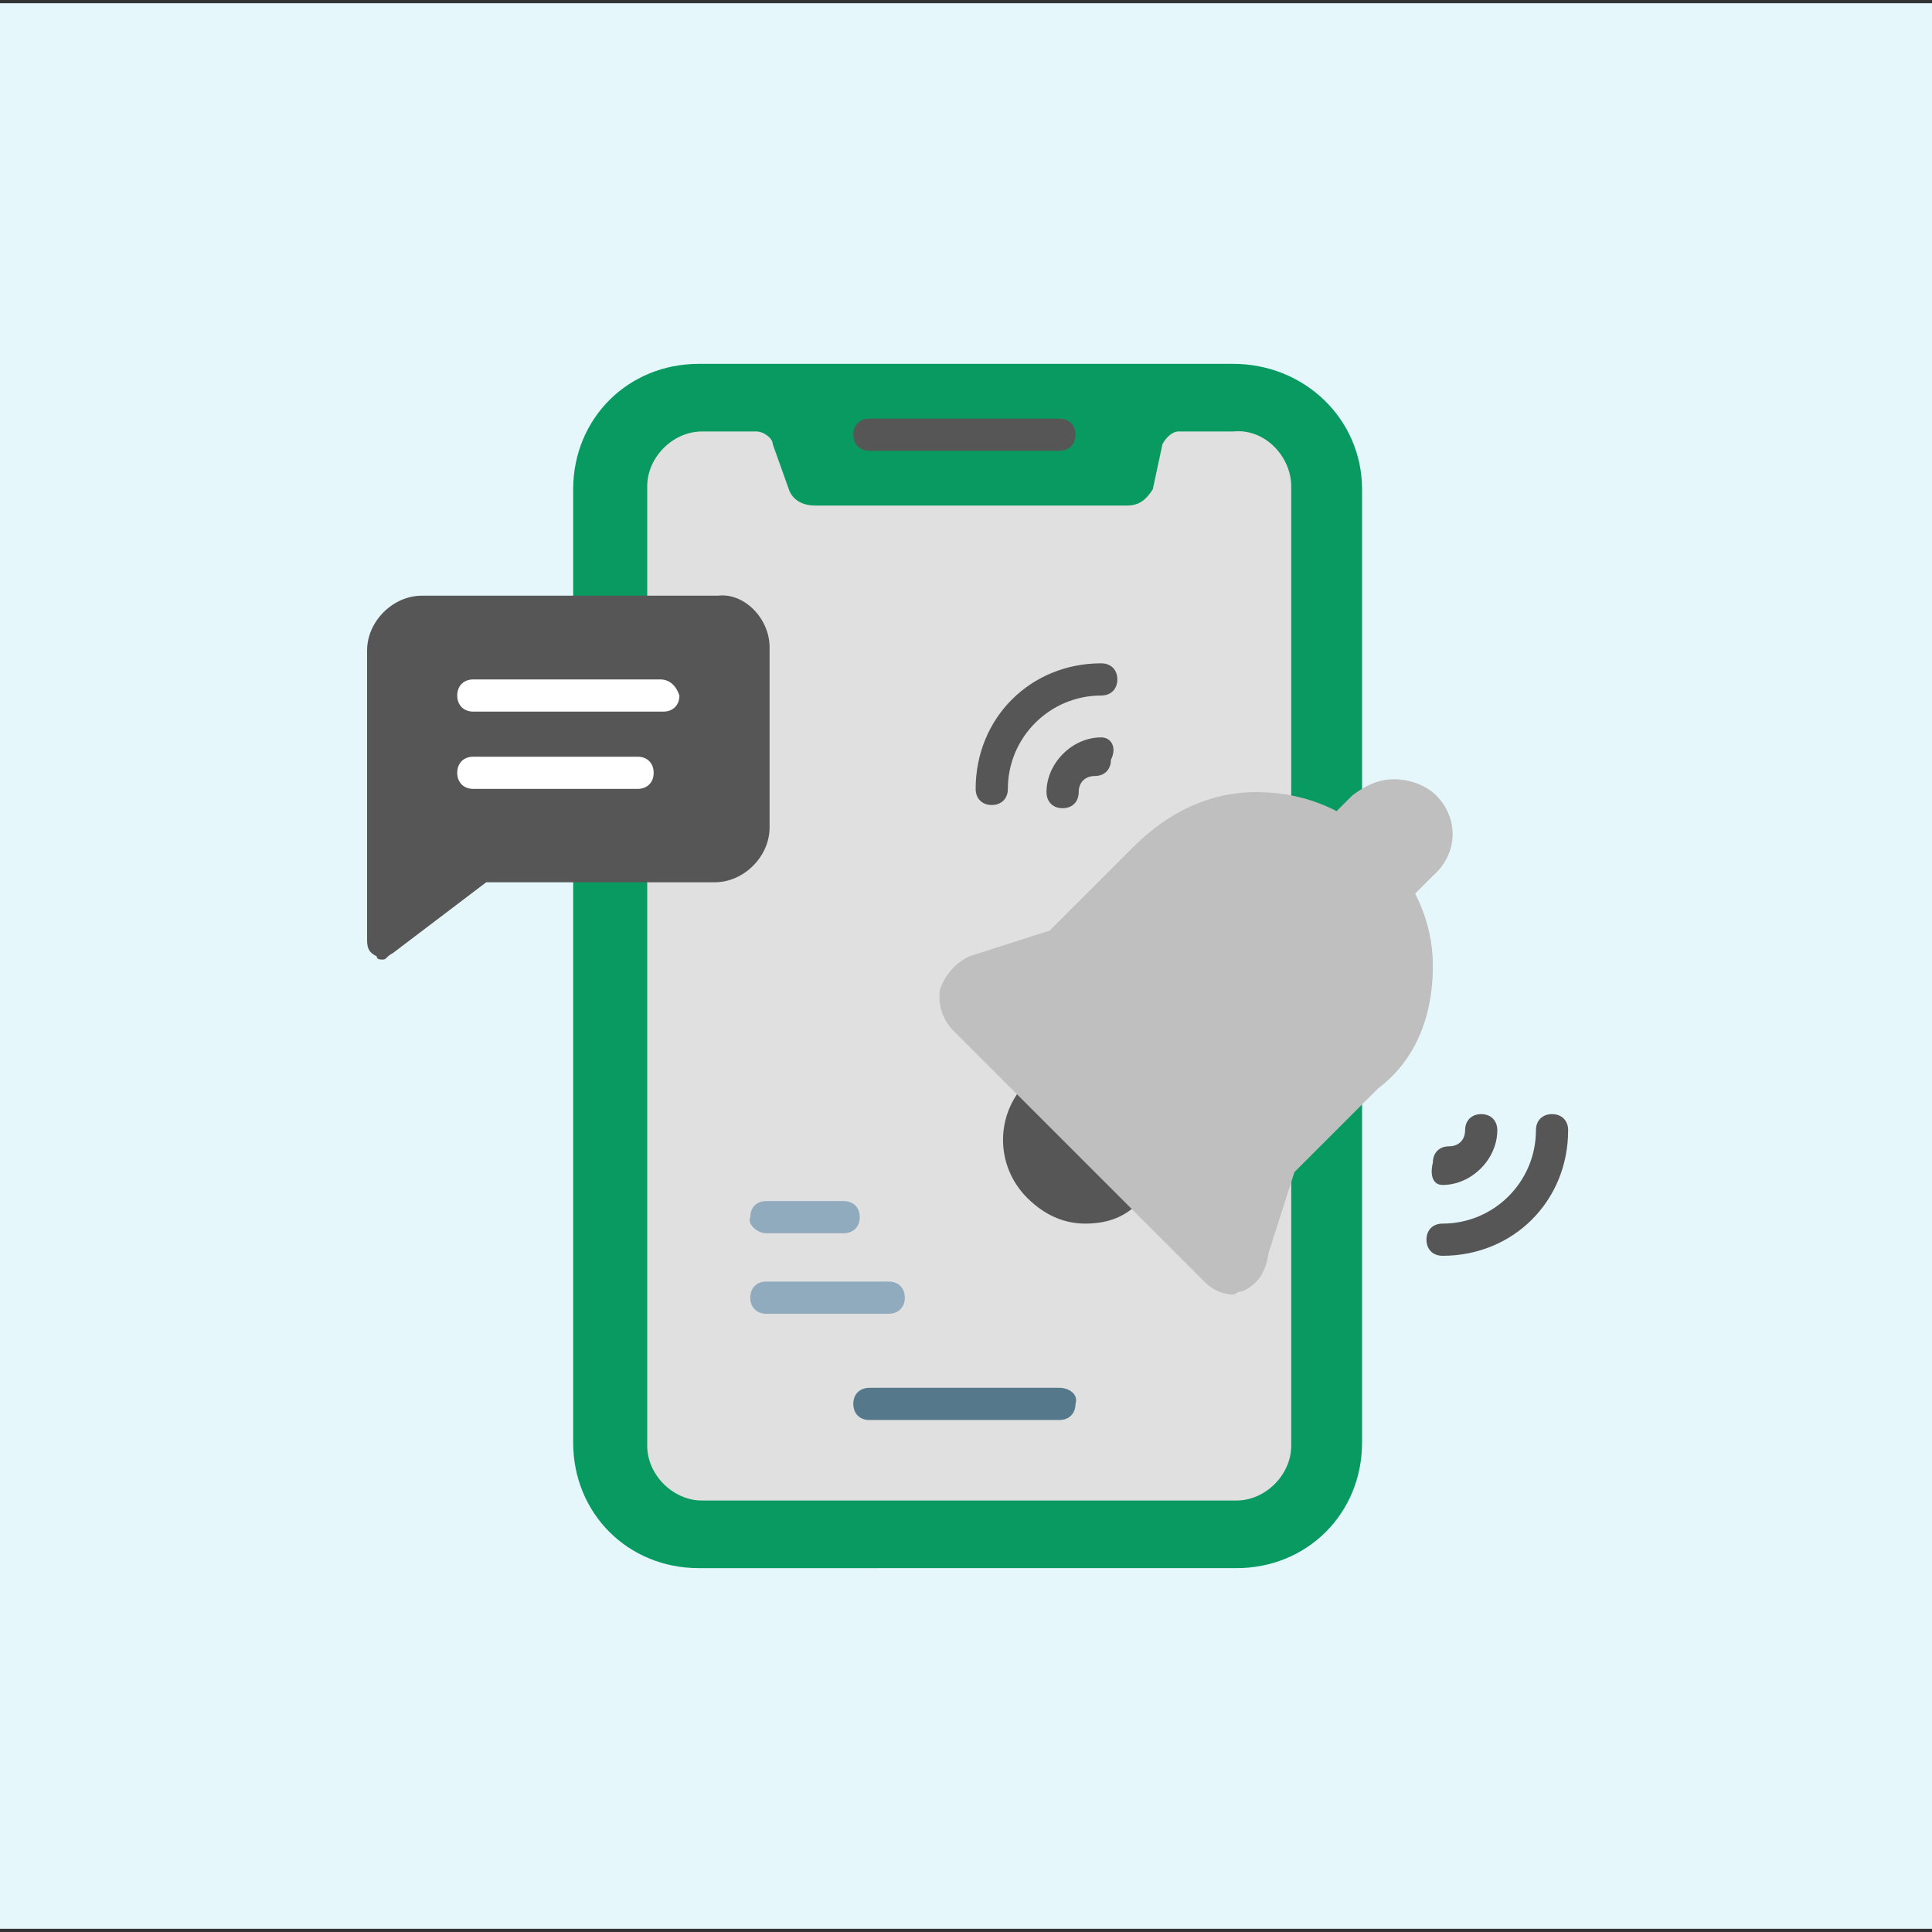 <?xml version="1.0" encoding="utf-8"?>
<!-- Generator: Adobe Illustrator 25.4.1, SVG Export Plug-In . SVG Version: 6.00 Build 0)  -->
<svg version="1.1" id="Layer_1" xmlns="http://www.w3.org/2000/svg" xmlns:xlink="http://www.w3.org/1999/xlink" x="0px" y="0px"
	 width="60px" height="60px" viewBox="0 0 60 60" style="enable-background:new 0 0 60 60;" xml:space="preserve">
<rect x="0" y="0" width="60" height="60" fill="#333333" stroke="none"/>
<style type="text/css">
	.st0{fill:#E6F7FC;}
	.st1{fill:#099A62;}
	.st2{fill:#E0E0E0;}
	.st3{fill:#565656;}
	.st4{fill:#56788B;}
	.st5{fill:#FFFFFF;}
	.st6{fill:#BFBFBF;}
	.st7{fill:#90ABBD;}
</style>
<rect x="0" y="0.1" class="st0" width="60" height="59.8"/>
<path class="st1" d="M42.3,15.2v29.6c0,2.2-1.7,3.9-3.9,3.9H21.7c-2.2,0-3.9-1.7-3.9-3.9V15.2c0-2.2,1.7-3.9,3.9-3.9h16.6
	C40.5,11.3,42.3,13,42.3,15.2z"/>
<path class="st2" d="M40.1,15.1v29.8c0,0.9-0.8,1.7-1.7,1.7H21.8c-0.9,0-1.7-0.8-1.7-1.7V15.1c0-0.9,0.8-1.7,1.7-1.7h1.7
	c0.2,0,0.5,0.2,0.5,0.4l0.5,1.4c0.1,0.3,0.4,0.5,0.8,0.5H35c0.4,0,0.6-0.2,0.8-0.5l0.3-1.4c0.1-0.2,0.3-0.4,0.5-0.4h1.7
	C39.3,13.3,40.1,14.2,40.1,15.1L40.1,15.1z"/>
<path class="st3" d="M32.9,13H27c-0.3,0-0.5,0.2-0.5,0.5S26.7,14,27,14h5.9c0.3,0,0.5-0.2,0.5-0.5S33.2,13,32.9,13z"/>
<path class="st4" d="M32.9,43.1H27c-0.3,0-0.5,0.2-0.5,0.5c0,0.3,0.2,0.5,0.5,0.5h5.9c0.3,0,0.5-0.2,0.5-0.5
	C33.5,43.3,33.2,43.1,32.9,43.1z"/>
<path class="st3" d="M23.9,20.1v5.6c0,0.9-0.8,1.7-1.7,1.7h-7.1l-2.9,2.2c-0.2,0.1-0.2,0.2-0.3,0.2c-0.1,0-0.2,0-0.2-0.1
	c-0.2-0.1-0.3-0.2-0.3-0.5v-9c0-0.9,0.8-1.7,1.7-1.7h9.2C23.1,18.4,23.9,19.2,23.9,20.1L23.9,20.1z"/>
<g>
	<path class="st5" d="M20.5,21.1h-5.8c-0.3,0-0.5,0.2-0.5,0.5s0.2,0.5,0.5,0.5h5.9c0.3,0,0.5-0.2,0.5-0.5
		C21,21.3,20.8,21.1,20.5,21.1z"/>
	<path class="st5" d="M19.8,23.5h-5.1c-0.3,0-0.5,0.2-0.5,0.5s0.2,0.5,0.5,0.5h5.1c0.3,0,0.5-0.2,0.5-0.5S20.1,23.5,19.8,23.5z"/>
</g>
<path class="st6" d="M44.6,24.7c-0.3-0.3-0.8-0.5-1.3-0.5s-0.9,0.2-1.3,0.5l-0.8,0.8c-0.2,0.2-0.2,0.5,0,0.8l1.7,1.7
	c0.2,0.2,0.2,0.2,0.4,0.2c0.2,0,0.3-0.1,0.4-0.2l0.8-0.8C45.3,26.5,45.3,25.4,44.6,24.7z"/>
<path class="st3" d="M35.6,36.5l-2.9-2.9c-0.2-0.2-0.2-0.2-0.4-0.2c-0.2,0-0.3,0.1-0.4,0.2c-1,1-1,2.6,0,3.6
	c0.5,0.5,1.1,0.8,1.8,0.8c0.7,0,1.3-0.2,1.8-0.8C35.9,37.1,35.9,36.8,35.6,36.5L35.6,36.5z"/>
<path class="st6" d="M38.6,40.1c-0.2,0-0.2,0.1-0.3,0.1c-0.4,0-0.7-0.2-0.9-0.4l-1.1-1.1L29.6,32c-0.3-0.3-0.5-0.8-0.4-1.3
	c0.2-0.5,0.5-0.8,0.9-1l2.5-0.8l2.6-2.6c1.1-1.1,2.4-1.7,3.8-1.7c1.3,0,2.4,0.4,3.3,1.1c0.2,0.2,0.4,0.3,0.5,0.5
	c1.1,1.1,1.7,2.4,1.7,3.8c0,1.5-0.5,2.9-1.7,3.8l-2.6,2.6l-0.8,2.5l0,0C39.3,39.6,39,39.9,38.6,40.1L38.6,40.1z"/>
<g>
	<path class="st3" d="M34.2,22.9c-0.9,0-1.7,0.8-1.7,1.7c0,0.3,0.2,0.5,0.5,0.5s0.5-0.2,0.5-0.5c0-0.3,0.2-0.5,0.5-0.5
		s0.5-0.2,0.5-0.5C34.7,23.2,34.5,22.9,34.2,22.9z"/>
	<path class="st3" d="M34.2,20.6c-2.2,0-3.9,1.7-3.9,3.9c0,0.3,0.2,0.5,0.5,0.5c0.3,0,0.5-0.2,0.5-0.5c0-1.6,1.3-2.9,2.9-2.9
		c0.3,0,0.5-0.2,0.5-0.5C34.7,20.8,34.5,20.6,34.2,20.6z"/>
	<path class="st3" d="M44.8,36.8c0.9,0,1.7-0.8,1.7-1.7c0-0.3-0.2-0.5-0.5-0.5c-0.3,0-0.5,0.2-0.5,0.5c0,0.3-0.2,0.5-0.5,0.5
		c-0.3,0-0.5,0.2-0.5,0.5C44.4,36.5,44.5,36.8,44.8,36.8z"/>
	<path class="st3" d="M48.2,34.6c-0.3,0-0.5,0.2-0.5,0.5c0,1.6-1.3,2.9-2.9,2.9c-0.3,0-0.5,0.2-0.5,0.5c0,0.3,0.2,0.5,0.5,0.5
		c2.2,0,3.9-1.7,3.9-3.9C48.7,34.8,48.5,34.6,48.2,34.6z"/>
</g>
<g>
	<path class="st7" d="M23.8,38.3h2.4c0.3,0,0.5-0.2,0.5-0.5c0-0.3-0.2-0.5-0.5-0.5h-2.4c-0.3,0-0.5,0.2-0.5,0.5
		C23.2,38,23.5,38.3,23.8,38.3z"/>
	<path class="st7" d="M27.6,39.8h-3.8c-0.3,0-0.5,0.2-0.5,0.5c0,0.3,0.2,0.5,0.5,0.5h3.8c0.3,0,0.5-0.2,0.5-0.5
		C28.1,40,27.9,39.8,27.6,39.8L27.6,39.8z"/>
</g>
</svg>

